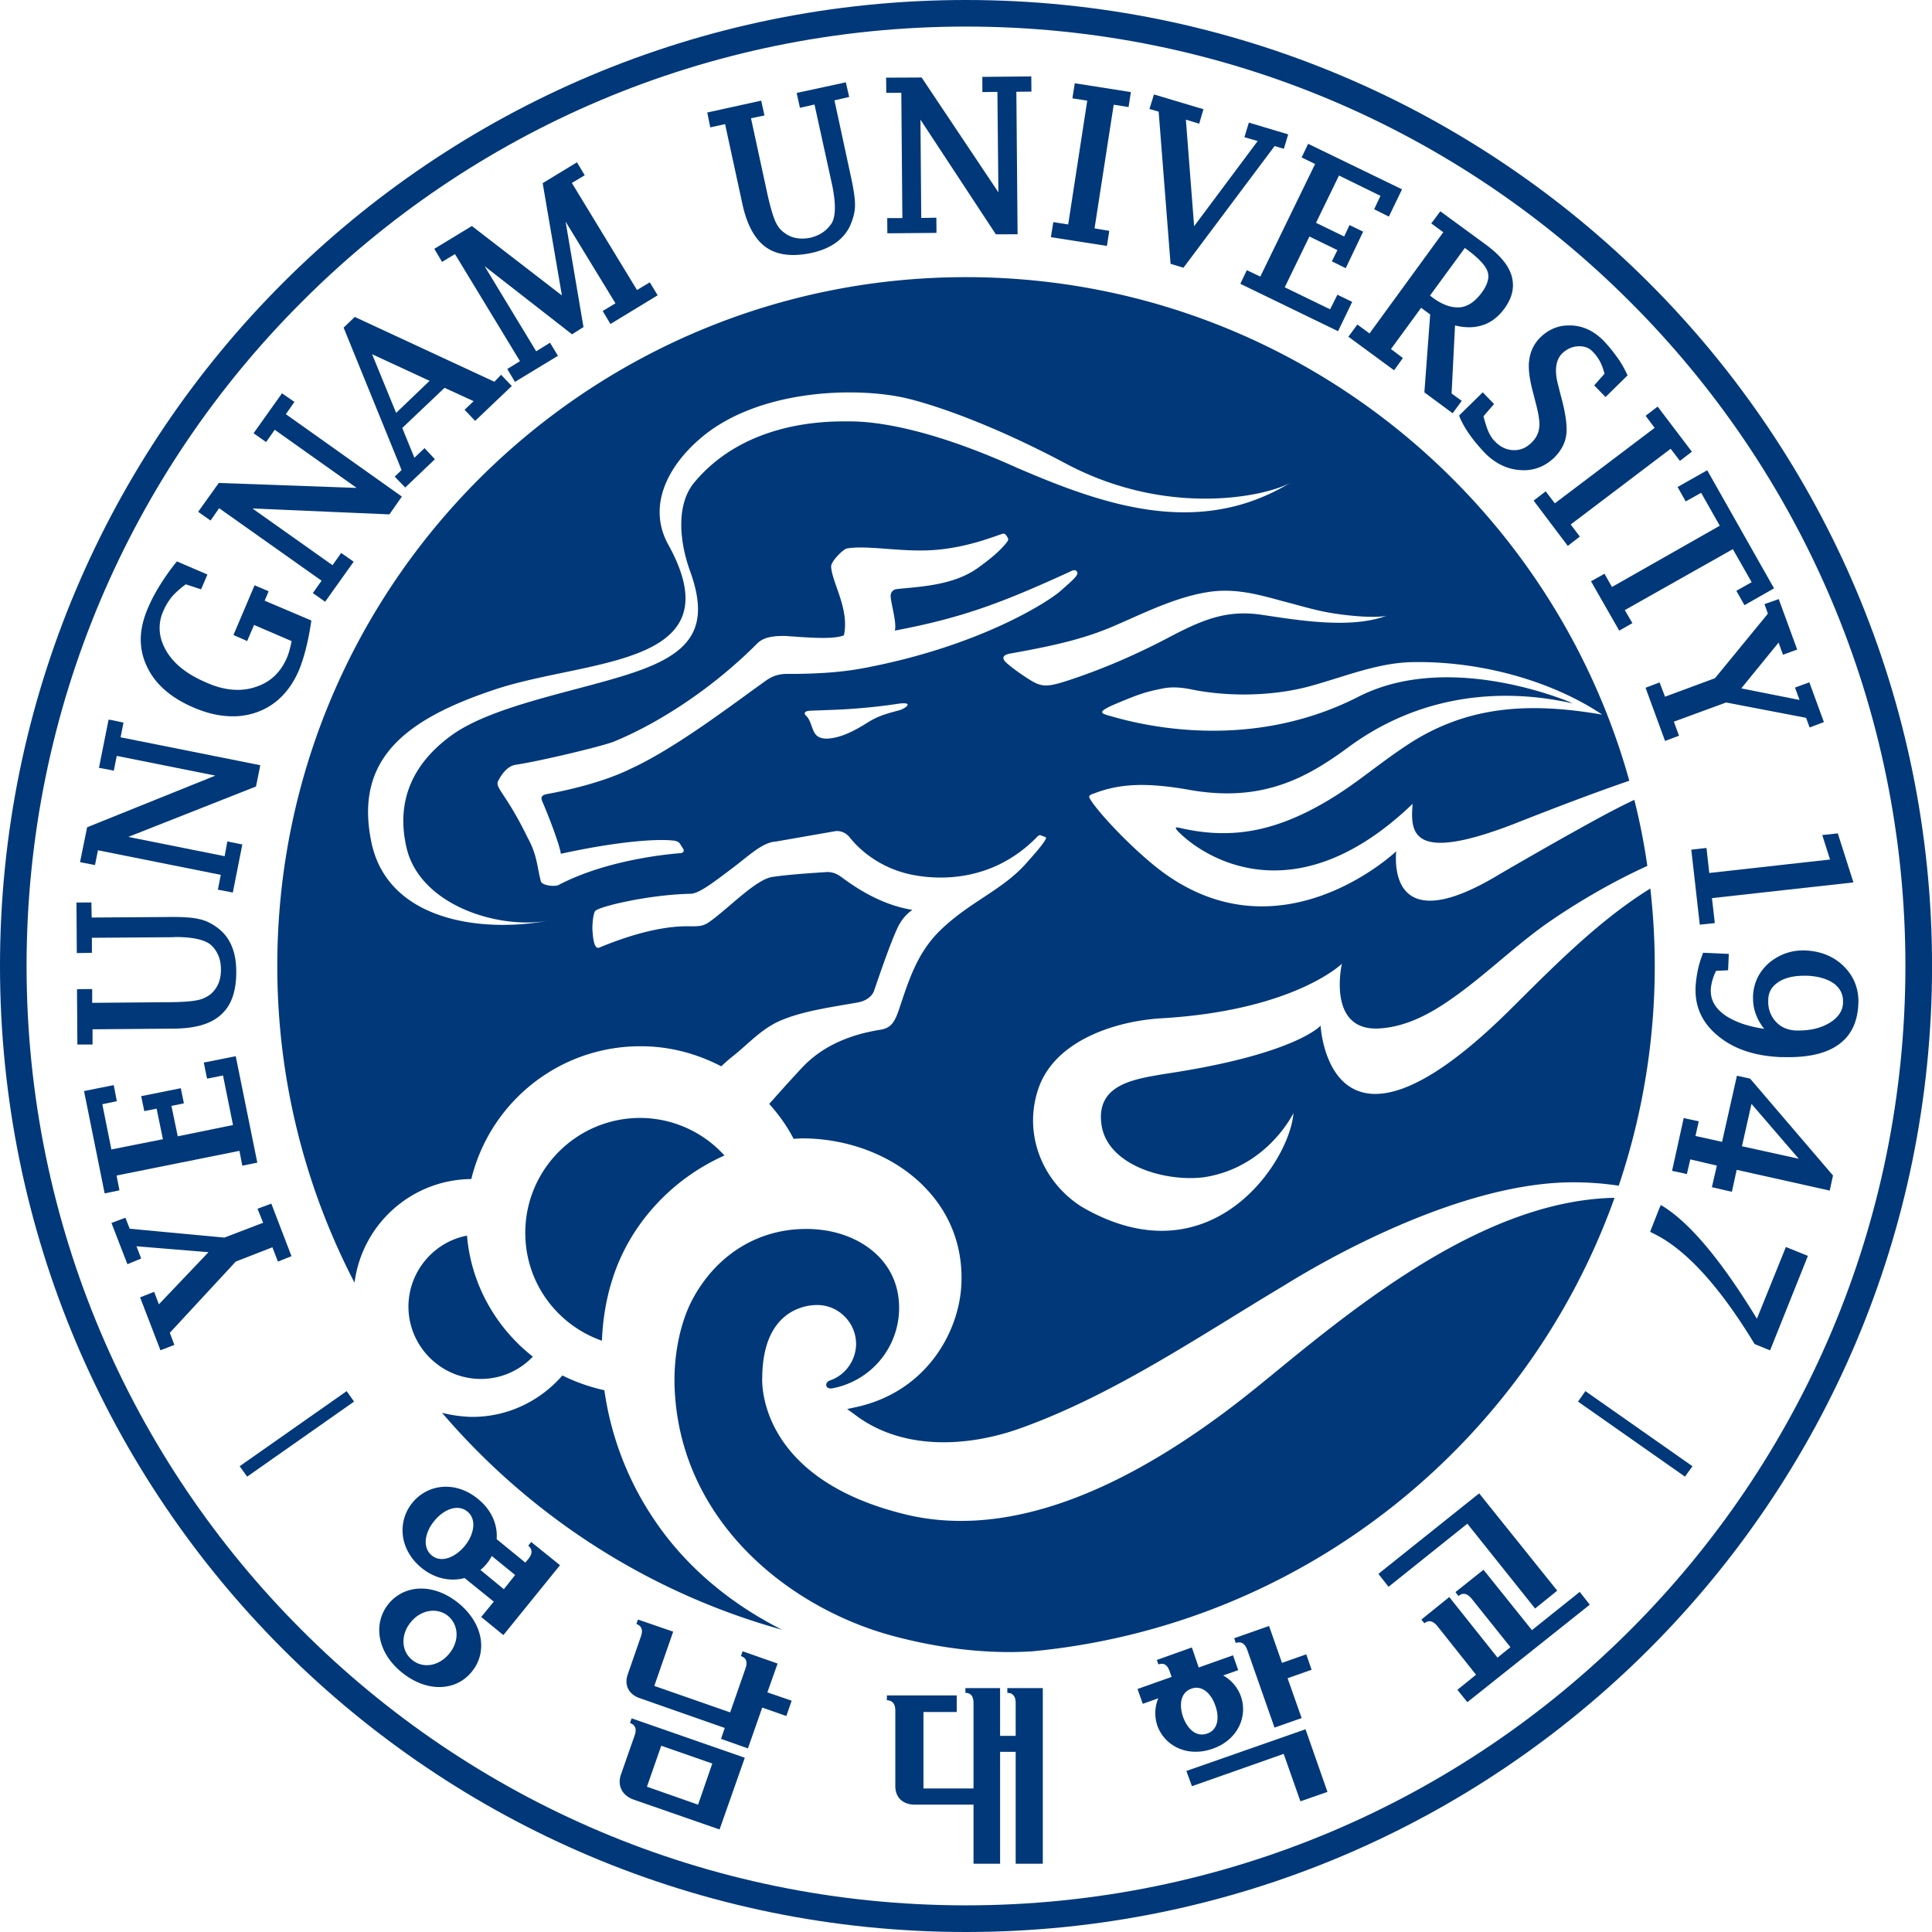 <svg xmlns="http://www.w3.org/2000/svg" stroke-linecap="round" stroke-linejoin="round" clip-rule="evenodd" viewBox="0 0 150 150"><g fill="#00387a"><path d="M50.8 117.997a23.879 23.879 0 0 1-3.877-10.06 14.258 14.258 0 0 1-3.26-1.147c-1.713 1.974-4.25 3.248-7.09 3.216a10.491 10.491 0 0 1-2.252-.315c6.842 7.992 15.977 13.948 26.4 16.841-3.993-2.01-7.456-4.867-9.921-8.535m47.082-10.54c-8.605 7.044-16.431 10.626-23.27 10.626-1.516 0-2.996-.174-4.397-.526-11.427-2.812-11.053-10.314-11.034-10.645.054-5.323 3.521-5.59 4.23-5.59a2.98 2.98 0 0 1 2.186.911c.568.58.87 1.328.87 2.139-.02 1.252-.835 2.404-2.036 2.807 0 0-.344.123-.273.42.078.26.446.193.446.193a6.353 6.353 0 0 0 5.203-6.174c.039-3.763-3.043-5.8-6.096-6.137a8.609 8.609 0 0 0-1.141-.064c-3.68 0-6.877 1.96-8.742 5.348-1.053 1.923-1.6 4.687-1.432 7.353.595 10.22 9.086 16.896 17.238 18.977 2.991.772 5.914 1.17 8.72 1.17.589 0 1.162-.022 1.735-.052 20.975-1.972 38.417-16.061 45.264-35.215-9.775.19-19.403 7.831-26.522 13.689l-.949.77zm-51.148-3.363c.064-1.616.32-3.227.802-4.734 1.326-4.276 4.599-7.819 8.712-9.647a8.869 8.869 0 0 0-6.465-2.917c-4.914-.043-8.943 3.906-8.999 8.815-.048 3.918 2.437 7.251 5.95 8.483m33.407-51.202c-.265-.155-1.266-.783-1.994-1.422-.34-.308-.39-.602.271-.725 3.003-.544 5.44-1.034 7.902-2.07 2.299-.983 4.68-2.2 7.182-2.66a.359.359 0 0 1 .103-.015c2.13-.388 3.981.122 5.989.675 1.045.265 2.364.664 3.418.856 1.106.213 3.453.496 4.609.286-2.801 1.035-6.944.318-9.582-.073-2.828-.442-4.736.391-7.464 1.836-2.172 1.133-4.633 2.243-7.339 3.149-1.764.591-2.244.65-3.095.163m-13.082-1.02c-2.07.393-4.216.449-5.774.449-1.118-.035-1.603.364-2.148.76-2.026 1.433-6.672 5.011-10.17 6.605-2.142 1.064-5.06 1.703-6.424 1.95-.408.066-.613.197-.437.59.443 1.009 1.331 3.309 1.44 4.06 4.597-1.004 7.516-1.155 8.66-1.03.482.026.588.253.588.253s.127.21.244.384c.096.158.048.316-.195.344-1.356.108-5.872.594-9.436 2.454-.295.189-1.349.061-1.418-.277-.295-1.12-.278-2.025-1.015-3.36-1.725-3.545-2.588-3.877-2.284-4.445.124-.239.603-1.156 1.405-1.241 1.874-.286 6.73-1.439 7.596-1.803 2.941-1.203 7.222-3.72 11.089-7.594.406-.411 1.019-.616 2.203-.595 1.635.113 3.706.3 4.54-.052.442-2.04-.932-4.096-.994-5.329-.02-.408.937-1.36 1.228-1.413 1.66-.277 4.332.326 6.9.111 2.385-.199 4.27-.947 5.143-1.238.082-.021.212-.044.288.072.033.044.089.089.127.187.115.163.053.253-.074.428-.42.504-.908 1.008-2.215 1.949-1.982 1.43-4.778 1.462-6.318 1.649a.507.507 0 0 0-.45.428c-.084.382.506 2.18.315 2.792 5.343-1.008 8.43-2.22 13.428-4.495.32-.15.523-.283.675-.13.208.233.053.424-1.3 1.601-.92.783-6.18 4.23-15.217 5.937m2.748 3.277c-.996.264-1.592.433-2.341.883-1.166.742-2.091 1.197-3.078 1.302-.492.044-.89-.044-1.127-.403-.262-.428-.315-.999-.647-1.33-.228-.194-.203-.414.341-.422.552-.03 2.094-.066 3.015-.136a44.475 44.475 0 0 0 3.803-.41c1.204-.162.585.355.034.516m12.807-19.231c8.134 4.394 15.94 2.543 17.618 1.53-7.172 4.395-14.636 1.73-21.313-1.148-8.397-3.793-12.525-3.575-13.206-3.584-4.298-.04-8.848 1.183-11.815 4.749-1.327 1.6-1.244 4.33-.307 6.913 1.481 4.117.21 6.103-3.631 7.56-3.974 1.53-11.37 2.625-14.854 5.116-3.03 2.18-4.384 5.084-3.55 8.732 1.027 4.506 7.186 6.42 11.104 5.68-5.26 1.001-12.662.04-13.853-6.216-1.262-6.395 2.774-9.443 9.632-11.723 7.183-2.393 18.716-1.71 13.447-11.243-1.618-2.921-.135-6.042 2.589-8.33 4.352-3.659 11.69-3.943 15.692-3.081 0 0 4.672.935 12.447 5.045m45.518 33.066c-4.271 2.63-8.126 6.692-11.119 9.633-13.841 13.589-14.482 1.014-14.482 1.014s-1.933 2.22-11.966 3.726c-2.388.402-5.347.772-5.072 3.735.278 3.409 5.078 4.717 8.057 4.297 4.864-.786 6.864-4.953 6.873-4.972-.278 3.787-6.453 13.111-16.465 7.261-3.106-1.991-4.573-5.776-3.282-9.316 1.346-3.604 5.921-5.074 9.423-5.298 10.372-.594 14.084-4.24 14.084-4.24s-1.18 5.168 2.792 5.029c1.963-.081 3.773-.983 5.343-2.045 2.701-1.815 5.012-4.13 7.635-6.01 2.121-1.495 5.015-3.243 7.945-4.568a48.991 48.991 0 0 0-1.01-5.13c-.719.335-1.457.716-2.25 1.134-2.69 1.455-5.661 3.154-8.252 4.663-8.249 4.984-8.075-.626-7.988-1.8 0 0-9.42 8.955-18.985.935-2.146-1.79-4.142-4.009-4.692-4.859-.246-.368-.227-.424.268-.588 1.986-.758 4.08-.846 7.416-.25 5.727 1.003 9.193-1.041 12.359-3.376 7.714-5.64 15.752-3.658 17.349-3.355 0 0-9.461-4.178-16.639-.513-9.218 4.706-18.313 1.757-19.518 1.43-.555-.168-.597-.308.465-.786 1.808-.766 2.405-.994 3.725-1.255.817-.19 1.613-.114 2.527.08 2.86.555 6.193.464 8.891-.247 2.882-.78 5.407-1.876 8.175-1.907 5.678-.083 11.117 1.691 14.656 4.078-5.637-.97-10.504-.726-15.195 2.394-2.802 1.858-4.458 3.51-7.602 5.101-3.356 1.682-6.431 2.147-10.082 1.28-.257-.047-.34 0 0 .34 1.709 1.737 8.83 6.768 18.16-2.19-.17 2.175-.186 4.676 7.858 1.564 2.768-1.09 5.941-2.316 8.965-3.357-6.285-22.541-26.96-39.092-51.495-39.098-29.524 0-53.475 23.945-53.475 53.476a53.26 53.26 0 0 0 5.997 24.593c.579-4.527 4.42-8.008 9.067-8.047 1.453-5.965 6.844-10.365 13.249-10.31 2.22.013 4.307.597 6.154 1.557.286-.26.577-.533.911-.79 1.341-1.072 2.342-2.275 4.014-2.89 1.7-.665 3.9-.956 5.7-1.282.585-.108 1.097-.446 1.253-.938.52-1.512 1.23-3.582 1.769-4.76.334-.749.776-1.194 1.194-1.485-1.66-.269-3.445-1.018-5.405-2.471-.386-.297-.768-.486-1.249-.466-.996.067-2.822.177-4.196.375-1.16.158-3.002 2.007-4.346 3.065-.959.764-1.041.786-2.274.77-3.06-.02-6.633 1.587-6.856 1.66-.36.122-.454-.597-.502-1.217-.057-.546.06-1.477.205-1.632.321-.353 4.182-1.27 7.415-1.335.685-.02 1.885-.978 3.357-2.083 1.143-.867 2.224-1.913 3.238-1.969l4.64-.81s.602-.107 1.084.455c.48.611 1.844 2.127 4.316 2.802 1.468.394 6.343 1.224 10.281-2.836.054-.042.147-.15.277-.089.13.047.233.094.33.123.056.02.064.07.056.125-.243.486-.924 1.221-1.502 1.882-1.865 2.121-4.361 2.98-6.68 5.215-1.8 1.744-2.447 3.823-3.24 6.205-.353 1.037-.664 1.406-1.426 1.536-2.365.375-4.532 1.255-6.137 2.996-1.201 1.294-1.794 1.974-2.502 2.763.738.824 1.393 1.727 1.893 2.71.236-.008.467-.033.679-.033 3.672 0 7.233 1.421 9.526 3.817 1.965 2.021 2.933 4.59 2.826 7.425-.142 3.824-2.77 8.458-8.198 9.625l-.676.146.555.4c3.695 2.851 8.816 2.571 12.975 1.066 7.21-2.602 13.759-7.089 20.301-11 .565-.334 12.598-8.07 22.541-8.07 1.21 0 2.394.09 3.535.264a53.41 53.41 0 0 0 2.797-17.062c0-2.028-.121-4.032-.343-6.01M41.369 105.33c-2.844-2.232-4.791-5.59-5.111-9.397-2.57.494-4.503 2.75-4.547 5.447-.028 3.094 2.464 5.646 5.56 5.68a5.56 5.56 0 0 0 4.098-1.73"/><path d="M23.433 23.437C10.226 36.626 2.063 54.86 2.063 74.995c0 20.152 8.163 38.376 21.37 51.568 13.183 13.208 31.417 21.368 51.562 21.368 20.145 0 38.372-8.16 51.568-21.368 13.208-13.192 21.373-31.416 21.373-51.568 0-20.136-8.165-38.369-21.373-51.558C113.367 10.217 95.14 2.063 74.995 2.063s-38.379 8.154-51.562 21.374M0 74.995C0 33.572 33.572 0 74.995 0c41.426 0 75.009 33.572 75.009 74.995 0 41.436-33.583 75.005-75.009 75.005C33.572 150 0 116.431 0 74.995"/><path d="m27.488 108.82-8.3 5.826-.58-.809 8.307-5.83.573.813zm95.601-.814 8.314 5.832-.583.807-8.304-5.826.573-.813zM6.526 84.71l2.303-.463.038.189.204 1.063-.19.038-.936.195.702 3.512 4.002-.796-.49-2.375-.96.195-.038-.206-.2-.958 3.08-.616.038.205.2.967-.203.047-.765.153.49 2.363 4.289-.877-.774-3.847-1.237.247-.044-.193-.213-1.056 2.303-.458.178-.039 1.675 8.269-.212.04-.954.193-.037-.202-.185-.95-9.54 1.918.225 1.142-.2.05-.95.194-1.6-7.944zm-.548-7.897.205-.017.971-.006.004.2v.87l6.032-.05c.998-.009 1.732-.064 2.17-.164a2.356 2.356 0 0 0 1.049-.507c.51-.48.745-1.08.745-1.853.023 0 0-.011 0-.02-.003-.754-.235-1.371-.73-1.855-.409-.408-1.351-.665-2.826-.66-.038 0-.065 0-.09.013l-6.375.046.004 1.16-.19.011-.984.015-.026-3.924h.195l.967-.006v.208l.02.963 5.938-.04c.084-.004.152-.004.239-.004.966 0 1.677.044 2.18.17.525.108 1.03.364 1.514.752.896.708 1.352 1.835 1.352 3.302v.074c0 1.445-.368 2.558-1.161 3.268-.78.74-2.015 1.087-3.648 1.104l-6.348.052v1.18H6.007l-.029-4.282zm11.897-7.558-.956-.18.035-.195.187-.957-9.536-1.908-.23 1.146-.202-.038-.959-.184.55-2.71 9.956-4.011-7.654-1.531-.233 1.158-.186-.052-.964-.178.746-3.738.205.024.953.198-.039.203-.186.942 10.846 2.168-.313 1.558-.027.096-9.908 3.91 7.48 1.5.213-1.156.213.054.948.19-.74 3.738-.2-.047zm-2.263-23.499-1.184-.39a6.54 6.54 0 0 0-1.05.926c-.295.367-.52.722-.678 1.108-.216.46-.307.914-.307 1.36 0 .586.161 1.15.5 1.745.588 1.026 1.626 1.85 3.108 2.479.87.394 1.677.577 2.454.577a4.3 4.3 0 0 0 1.354-.213c1.157-.364 1.962-1.11 2.472-2.289.142-.333.259-.77.36-1.285l-2.915-1.253-.538 1.253-.181-.086-.882-.386 1.64-3.86.19.078.899.384-.074.185-.233.547 3.628 1.541-.026.164c-.23 1.53-.556 2.775-.955 3.737-.714 1.622-1.807 2.711-3.277 3.227a5.44 5.44 0 0 1-1.861.309c-.958 0-1.968-.226-3.017-.678-1.783-.758-3.011-1.838-3.638-3.205a4.794 4.794 0 0 1-.473-2.074c0-.78.193-1.6.558-2.45.256-.598.568-1.192.926-1.765a18.36 18.36 0 0 1 1.22-1.732l.106-.122 2.366 1.018-.492 1.15zm4.075-12.12 2.207-3.1.965.668-.665.952 9.007 6.398-.898 1.282-.073.1-10.63-.458 6.216 4.404.671-.95.17.117.801.561-2.215 3.11-.156-.114-.8-.563.117-.162.563-.796-7.955-5.629-.666.958-.96-.678 1.6-2.24 10.705.385-6.362-4.514-.67.954-.972-.685zm11.068-1.58 2.6-2.488-4.466-2.068 1.866 4.556zm-3.21-7.45 10.84 5.032.52-.539.83.869-2.846 2.71-.819-.863.702-.67-2.257-1.035-3.284 3.118.944 2.313.786-.747.806.858-2.306 2.199-.816-.845.533-.513-4.5-11.056.866-.83zm23.515-1.679-3.664 2.229-.603-1.008.99-.6-3.87-6.34 1.389 8.186-.889.562-6.791-5.293 4.008 6.612 1.074-.666.616 1.016-3.338 2.024-.596-.998.985-.61-5.046-8.313-1.004.605-.601-1.013 2.917-1.772 6.989 5.39-1.493-8.716 2.663-1.622.602 1.01-.999.595 5.058 8.313.993-.597.61 1.006zm3.852-14.192 4.188-.921.252 1.151-1.045.216 1.278 5.904c.218.969.422 1.67.606 2.09.18.404.413.701.723.909.403.303.845.439 1.357.439.19 0 .412-.017.636-.064.743-.175 1.263-.539 1.657-1.116.165-.264.256-.68.256-1.231 0-.475-.073-1.07-.215-1.757l-1.368-6.24-1.131.256-.255-1.154 3.819-.825.261 1.137-1.145.262 1.253 5.806c.224 1.002.343 1.769.343 2.302v.092c-.013.535-.173 1.088-.425 1.626-.53 1.044-1.544 1.71-2.954 2.022-.506.108-.991.16-1.413.16-.83 0-1.544-.194-2.129-.608-.868-.624-1.474-1.751-1.82-3.345l-1.346-6.208-1.15.25-.233-1.153zm22.405 9.457L71.464 9.29l.061 7.633 1.172-.022.011 1.18-3.814.033-.01-1.18h1.176l-.083-9.73-1.166.006-.014-1.18 2.758-.013 5.96 8.913-.077-7.797-1.166.016-.004-1.18 3.802-.036.01 1.18-1.17.012.095 11.064-1.688.003zm4.463-.947 1.154.181 1.479-9.613-1.153-.178.185-1.171 4.356.685-.18 1.161-1.154-.18-1.487 9.602 1.142.189-.18 1.171-4.353-.68.19-1.167zm7.814-9.912 3.841 1.147-.33 1.125-1.034-.315.64 8.274 4.935-6.613-1.03-.295.345-1.138 3.054.914-.338 1.122-.716-.215-7.077 9.447-1.003-.306-.923-11.81-.715-.21.351-1.127zm14.293 18.381L96.3 22.035l.502-1.058 1.049.495 4.253-8.739-1.045-.51.505-1.058 7.29 3.534-1.021 2.116-1.144-.569.489-1.042-3.219-1.577-1.784 3.671 2.185 1.063.416-.888 1.059.513-1.352 2.836-1.077-.533.43-.87-2.174-1.058-1.915 3.944 3.523 1.71.566-1.133 1.148.555-1.097 2.277zm19.887 4.206.798-.902a4.296 4.296 0 0 0-.341-.938 3.402 3.402 0 0 0-.558-.764c-.277-.288-.604-.433-1.052-.433h-.087c-.464.028-.862.197-1.241.55-.321.327-.486.755-.486 1.34 0 .318.049.67.154 1.075l.234.917c.293 1.08.437 1.932.437 2.585 0 .11-.005.224-.019.344-.072.67-.394 1.286-.938 1.832-.67.643-1.466.984-2.378.984h-.008c-.079 0-.169-.008-.264-.014-1.015-.064-1.935-.519-2.731-1.316-.435-.47-.83-.916-1.156-1.388a7.157 7.157 0 0 1-.806-1.395l-.048-.136 1.835-1.801.88.908-.824.951c.119.442.24.839.364 1.148.16.346.325.61.521.797.425.44.89.661 1.42.685h.093c.503 0 .915-.186 1.311-.56.355-.337.54-.7.607-1.092.013-.108.03-.21.03-.34 0-.38-.079-.834-.221-1.408l-.232-.909c-.241-.886-.373-1.613-.373-2.225 0-.16.01-.315.037-.46a2.927 2.927 0 0 1 .861-1.76c.626-.609 1.385-.941 2.233-.927h.188c.931.044 1.756.446 2.475 1.174.364.377.704.793 1.015 1.227.313.41.573.866.804 1.358l.059.116-1.713 1.683-.88-.905zm-3.768 8.228.712.93 7.748-5.859-.701-.938.934-.714 2.66 3.505-.931.71-.718-.94-7.761 5.88.708.936-.934.725-2.654-3.516.937-.719zm5.711 10.815-2.191-3.831 1.045-.586.583 1.027 8.368-4.756-1.447-2.557-1.197.67-.63-1.118 2.299-1.302 5.19 9.17-2.297 1.306-.63-1.116 1.189-.668-1.462-2.566-8.388 4.734.592 1.01-1.024.583zm3.556 8.563-1.513-4.128 1.089-.414.424 1.108 3.879-1.436 4.109-5.014-.269-.737 1.109-.39 1.432 3.915-1.102.405-.343-.944-2.896 3.554 4.523.9-.351-.961 1.113-.408 1.13 3.085-1.107.42-.276-.749-6.207-1.191-4.06 1.489.403 1.091-1.087.405zm2.698 14.267-.66-5.826 1.18-.132.216 1.943 9.376-1.045-.603-1.899 1.206-.132 1.214 3.808-10.985 1.22.222 1.938-1.166.125zm5.28 32.978-1.009-.413-.04-.047c-2.773-4.57-5.44-7.428-7.921-8.586l-.165-.092.732-1.862.1-.215.199.122c2.116 1.331 4.529 4.235 7.259 8.708l2.25-5.57 1.709.69-2.934 7.332-.18-.067zm-22.2-82.064c-.539.73-1.091 1.086-1.698 1.157h-.199c-.568 0-1.187-.224-1.891-.732l-.238-.186 2.706-3.696.073.058c.989.71 1.554 1.33 1.693 1.788.034.106.06.228.06.35 0 .344-.155.78-.506 1.261m2.308-1.305c-.263-.857-.948-1.64-2.035-2.438l-3.498-2.56-.581.783-.124.156.936.688-5.728 7.858-.785-.577-.156-.117-.589.8-.116.144 3.555 2.61.572-.799.112-.15-.927-.7 2.341-3.202.703.52-.451 6.047 2.195 1.62.583-.79.122-.175-.787-.568.267-5.285c.382.094.734.141 1.093.141.339 0 .66-.047.975-.14.7-.198 1.293-.662 1.779-1.326.428-.597.65-1.185.65-1.794 0-.26-.039-.501-.106-.746m25.734 56.458c-.022.62-.364 1.142-1.067 1.57-.657.385-1.429.577-2.342.577h-.291c-.646-.044-1.147-.268-1.548-.717a2.236 2.236 0 0 1-.559-1.532v-.142c.018-.606.286-1.05.843-1.405.472-.289 1.113-.455 1.933-.455h.293c.903.053 1.593.274 2.087.647.442.37.651.79.651 1.355v.102zm.108-2.788c-.767-.786-1.782-1.215-2.992-1.276-.064-.006-.137-.006-.209-.006-.995 0-1.871.335-2.627.947-.794.693-1.223 1.568-1.267 2.593v.177c0 .481.091.936.274 1.378.143.358.346.68.595.994-1.293-.187-2.289-.548-3.016-1.037-.769-.536-1.134-1.162-1.134-1.92v-.108a3.51 3.51 0 0 1 .142-.757 4.18 4.18 0 0 1 .269-.68l.746-.038.186-.008.047-1.05.01-.22-2-.09-.048.146a8.14 8.14 0 0 0-.37 1.26 9.62 9.62 0 0 0-.166 1.272v.239c0 1.418.602 2.61 1.748 3.54 1.2 1 2.814 1.548 4.794 1.642.23 0 .452.008.651.008 1.614 0 2.88-.288 3.783-.891 1.054-.684 1.604-1.783 1.661-3.216 0-.07.011-.144.011-.208 0-1.045-.368-1.954-1.088-2.69m-7.957 13.921.741-3.288 3.669 4.26-4.41-.972zm.637-5.247-.84-.189-.187-.037-1.153 5.132-2.065-.458.209-.94.05-.195-.967-.207-.203-.058-.906 4.11.953.202.196.05.266-1.143 2.063.483-.387 1.676 1.554.358.372-1.707 7.224 1.614.232-1.08.025-.089-6.436-7.522zm-16.943 42.816-3.759-4.687-2.177 1.733.234.308c.261-.22.595-.303 1.02.202l3.014 3.766-1.003.813-3.746-4.704-2.164 1.747.23.291c.253-.2.59-.291 1.007.214l3.005 3.78-1.446 1.171.772.959 9.505-7.568-.779-.994-3.713 2.969zm.247-1.678 1.719-1.387-6.062-7.554-7.823 6.251.787 1.003 6.119-4.898 5.26 6.585zm-67.846 10.652 3.963 1.383-1.103 3.193-3.97-1.394 1.11-3.182zm-2.429-1.769c.316.117.578.361.364.967l-1.07 3.057c-.282.833.085 1.596.972 1.922l6.69 2.326 1.96-5.57-8.786-3.06-.13.358zm10.669-2.374.793-2.237-2.716-.953-.13.374c.31.107.572.34.354.958l-1.19 3.413-5.89-2.055 1.466-4.213-2.734-.941-.123.34c.312.128.568.361.352.971l-1.021 2.944c-.297.822.067 1.571.96 1.86l6.569 2.301-.289.848 2.089.74 1.111-3.17 1.871.656.413-1.189-1.886-.647zm-20.461-8.008-1.82-1.497c.186-.141.355-.318.505-.504.154-.19.276-.379.379-.578l1.812 1.475-.876 1.104zm-3.016-3.382c-.73.894-1.824 1.381-2.582.758-.754-.627-.53-1.793.199-2.679.72-.888 1.81-1.342 2.563-.733.75.603.525 1.774-.18 2.654m5.14-.286-.228.286c.255.219.408.542.004 1.036l-.235.278-2.223-1.821c.09-1.106-.394-2.281-1.472-3.138-1.716-1.397-3.867-1.162-5.074.318-1.195 1.478-.996 3.658.717 5.054 1.05.853 2.269 1.072 3.338.787l2.269 1.832-.977 1.191 1.723 1.405 4.396-5.425-2.238-1.803zm-6.353 8.655c-.772.966-2.016 1.21-2.882.508-.881-.697-.897-1.99-.116-2.934.773-.959 2.027-1.172 2.882-.498.854.708.902 1.972.116 2.924m.7-3.915c-1.99-1.602-4.227-1.413-5.43.075-1.191 1.475-.924 3.729 1.045 5.317 1.986 1.603 4.242 1.433 5.434-.072 1.214-1.483.915-3.715-1.05-5.32m42.62 6.606v.369c.327 0 .649.161.649.791v2.546h-1.21v-3.706h-2.693v.369c.326 0 .629.161.629.791v6.633h-3.886v-5.938h2.582v-1.289h-5.422v.381c.32 0 .655.16.655.81v5.854c0 .883.586 1.438 1.524 1.438h4.547v4.587h2.064v-8.69h1.21v8.69h2.106v-13.636h-2.755zm21.326-1.961-1.005-2.863-2.704.95.115.367c.316-.097.675-.073.893.53l2.12 6.042 2.106-.738-1.091-3.093 1.865-.659-.413-1.197-1.886.661zm-6.992 9.577 7.123-2.511 1.299 3.685 2.1-.732-1.703-4.862-9.252 3.237.433 1.183zm1.184-4.09c-.82.297-1.515-.306-1.88-1.302-.326-.985-.161-1.894.65-2.18.798-.291 1.518.325 1.86 1.308.347.966.19 1.903-.63 2.174m2.005-6.072-2.664.944-.532-1.555-2.718.971.12.345c.325-.106.663-.081.876.543l.151.428-2.648.939.408 1.15 1.205-.428a3.024 3.024 0 0 0-.074 2.121c.589 1.619 2.376 2.479 4.302 1.791 1.895-.652 2.754-2.459 2.181-4.076a3.016 3.016 0 0 0-1.37-1.608l1.167-.413-.404-1.152zM9.891 98.152l1.07-.44-.365-.952 5.59.46-3.85 4.047-.368-.968-1.091.429 1.58 4.107 1.08-.416-.352-.942 5.118-5.528 2.845-1.11.43 1.11 1.053-.418-1.566-4.083-1.071.4.437 1.088-3.008 1.15-7.351-.688-.336-.853-1.084.405 1.24 3.202z"/></g></svg>